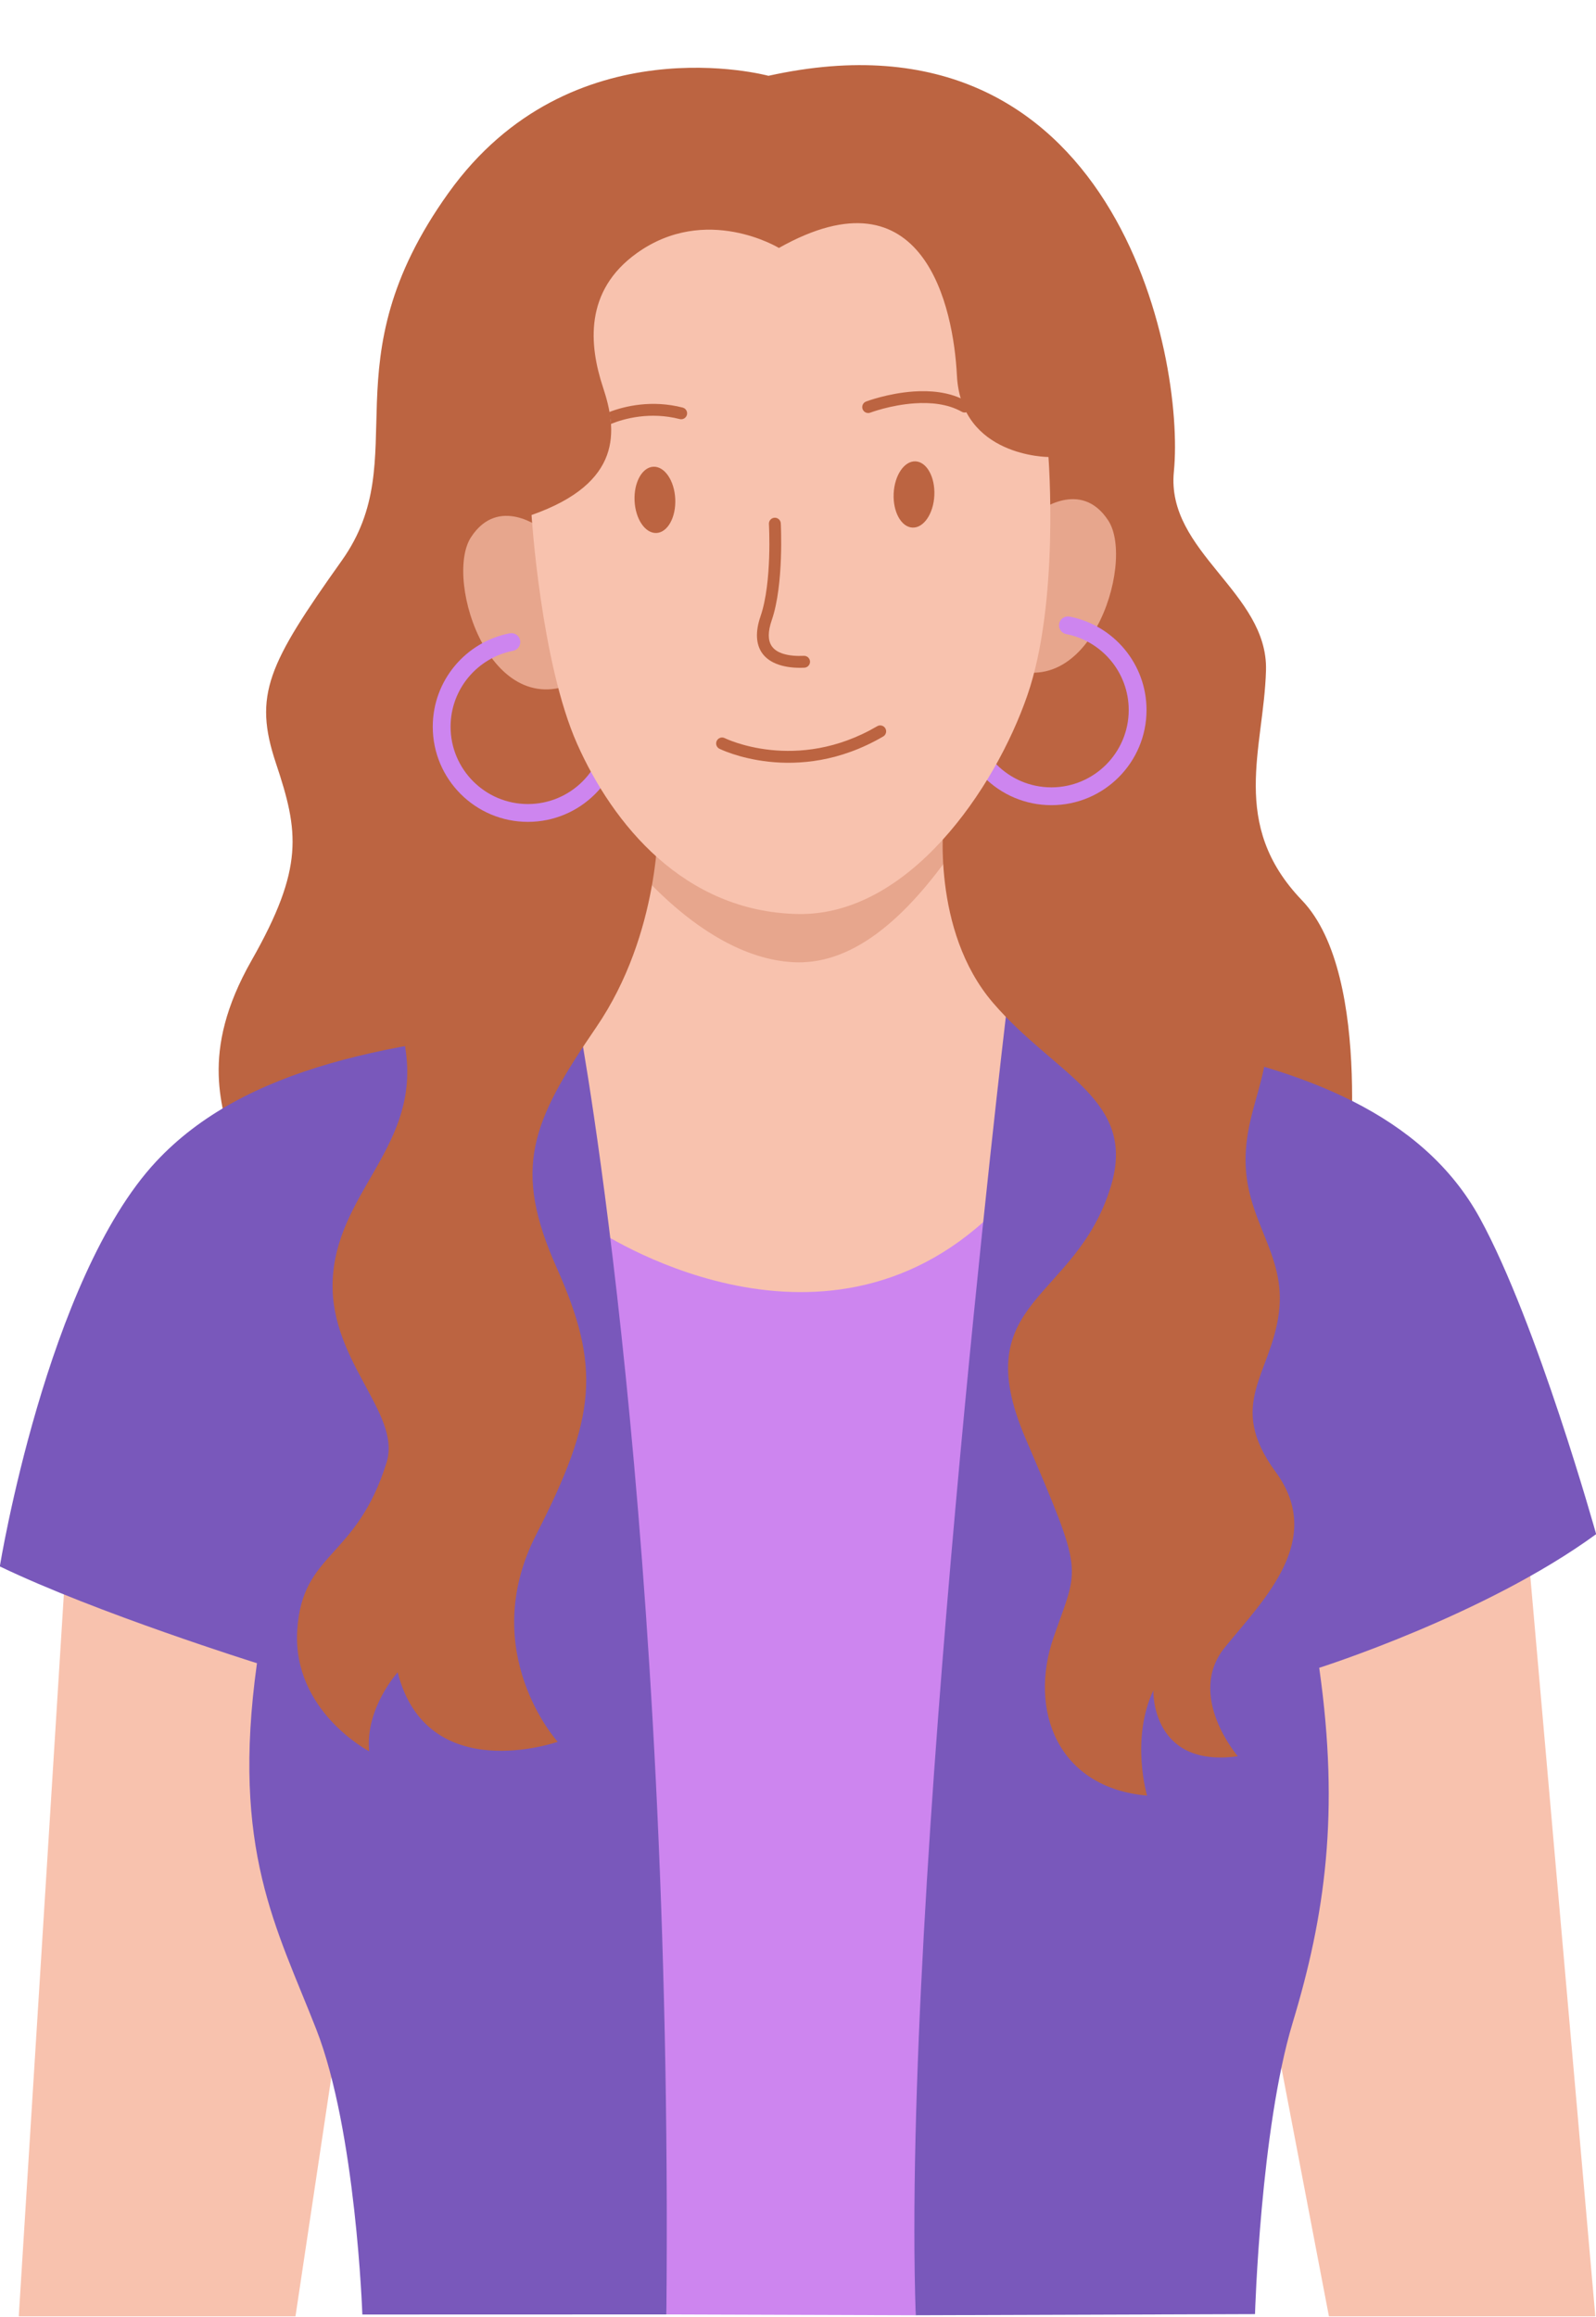 <?xml version="1.0" encoding="UTF-8" standalone="no"?><svg xmlns="http://www.w3.org/2000/svg" xmlns:xlink="http://www.w3.org/1999/xlink" clip-rule="evenodd" fill="#000000" fill-rule="evenodd" height="187.7" preserveAspectRatio="xMidYMid meet" stroke-linejoin="round" stroke-miterlimit="2" version="1" viewBox="-0.0 -5.3 129.3 187.7" width="129.3" zoomAndPan="magnify"><g><g><path d="M0 0H800V400H0z" fill="none" transform="matrix(.731 0 0 1 -153.47 -214.631)"/><g id="change1_2"><path d="M145.436,367.408L148.846,312.801L251.253,313.162L256.021,367.408L237.334,367.408L232.318,341.161L167.893,347.077L164.845,367.408L145.436,367.408Z" fill="#f8c2ae" transform="matrix(1.155 0 0 1.155 -166.458 -242.018)"/></g><g id="change2_5"><path d="M198.022,210.267C198.022,210.267 184.165,206.49 175.579,218.479C166.992,230.469 173.268,236.989 168.094,244.266C162.921,251.543 161.874,253.686 163.475,258.482C165.076,263.278 165.473,265.788 161.762,272.316C158.052,278.844 159.745,282.703 160.535,285.803C161.325,288.903 238.59,288.436 238.59,288.436C238.59,288.436 240.556,273.422 235.439,268.09C230.322,262.759 232.767,257.445 232.92,251.969C233.073,246.494 225.901,243.669 226.458,238.034C227.258,229.926 222.292,204.897 198.022,210.267Z" fill="#bc6441" transform="matrix(1.155 0 0 1.155 -166.458 -242.018)"/></g><g id="change1_3"><path d="M189.228,261.043L182.288,276.289L185.085,295.393L198.863,301.461L216.675,296.424L215.688,266.95L210.9,259.922L189.228,261.043Z" fill="#f8c2ae" transform="matrix(1.155 0 0 1.155 -166.458 -242.018)"/></g><g id="change3_3"><path d="M185.912,291.161C185.912,291.161 201.578,301.788 213.741,290.057L208.351,367.331L190.861,367.275L185.912,291.161Z" fill="#cd85ef" transform="matrix(1.155 0 0 1.155 -166.458 -242.018)"/></g><g id="change4_1"><path d="M184.759,276.906C184.759,276.906 191.374,312.102 190.861,367.275L169.536,367.281C169.536,367.281 169.092,354.414 166.307,347.285C163.521,340.156 160.32,334.703 162.144,321.601C162.144,321.601 150.9,318.082 144.106,314.812C144.106,314.812 147.393,294.642 155.071,286.415C161.199,279.849 171.594,277.806 184.759,276.906Z" fill="#7958bb" transform="matrix(1.155 0 0 1.155 -166.458 -242.018)"/></g><g id="change4_2"><path d="M214.691,276.102C214.691,276.102 207.346,337.746 208.351,367.331L232.149,367.252C232.149,367.252 232.533,354.272 234.793,346.807C237.053,339.341 238.105,332.126 236.653,321.922C236.653,321.922 248.293,318.237 256.078,312.549C256.078,312.549 251.958,297.759 247.926,290.394C243.895,283.029 235.416,279.95 226.306,278.232C217.196,276.513 214.691,276.102 214.691,276.102Z" fill="#7958bb" transform="matrix(1.155 0 0 1.155 -166.458 -242.018)"/></g><g id="change5_2"><path d="M187.084,263.779C187.084,263.779 192.769,272.037 199.731,272.434C203.555,272.651 207.487,269.945 211.72,263.491L210.764,258.93L187.084,263.779Z" fill="#e7a68d" transform="matrix(1.155 0 0 1.155 -166.458 -242.018)"/></g><g><g id="change2_1"><path d="M189.77,262.284C189.77,262.284 189.977,270.197 185.413,276.859C180.85,283.522 179.553,286.735 182.653,293.691C185.752,300.648 185.458,304.152 181.231,312.39C177.003,320.628 182.727,326.948 182.727,326.948C182.727,326.948 173.57,330.163 171.502,322.076C171.502,322.076 169.205,324.607 169.505,327.613C169.505,327.613 164.092,324.792 164.46,319.095C164.815,313.595 168.598,314.163 170.722,307.368C171.829,303.827 166.436,300.079 166.973,294.127C167.509,288.176 173.06,285.04 172.053,278.387C171.046,271.733 174.156,266.754 174.156,266.754L189.77,262.284Z" fill="#bc6441" transform="matrix(1.155 0 0 1.155 -165.868 -241.827)"/></g><g id="change2_4"><path d="M210.32,262.379C210.32,262.379 209.39,270.193 213.782,275.294C218.173,280.396 223.884,282.072 222.038,288.154C219.581,296.251 211.877,296.062 216.042,305.807C220.207,315.551 219.805,314.647 218.026,319.771C216.247,324.896 218.302,330.338 224.579,330.887C224.579,330.887 223.407,326.948 225.017,323.511C225.017,323.511 224.841,328.967 230.943,328.127C230.943,328.127 227.278,323.868 230.042,320.479C232.806,317.089 237.08,312.933 233.595,308.181C230.11,303.43 233.273,301.385 233.827,297.007C234.361,292.779 231.35,290.519 231.491,285.987C231.631,281.455 234.658,278.629 231.702,273.305C228.747,267.981 213.033,257.878 213.033,257.878L210.32,262.379Z" fill="#bc6441" transform="matrix(1.155 0 0 1.155 -166.458 -242.018)"/></g></g><g id="change5_3"><path d="M182.114,242.035C182.114,242.035 179.091,239.643 177.152,242.637C175.213,245.632 178.644,256.313 185.107,252.483L182.114,242.035Z" fill="#e7a68d" transform="matrix(1.155 0 0 1.155 -166.458 -242.018)"/></g><g id="change5_1"><path d="M182.114,242.035C182.114,242.035 179.091,239.643 177.152,242.637C175.213,245.632 178.644,256.313 185.107,252.483L182.114,242.035Z" fill="#e7a68d" transform="matrix(-1.155 0 0 1.155 294.403 -243.37)"/></g><g id="change3_2"><path d="M185.202,256.201C185.202,259.399 182.605,261.996 179.406,261.996C176.208,261.996 173.611,259.399 173.611,256.201C173.611,253.382 175.627,251.03 178.295,250.511C178.657,250.441 178.893,250.09 178.823,249.729C178.753,249.367 178.402,249.131 178.04,249.201C174.757,249.839 172.276,252.732 172.276,256.201C172.276,260.136 175.471,263.331 179.406,263.331C183.342,263.331 186.537,260.136 186.537,256.201C186.537,255.832 186.238,255.533 185.87,255.533C185.501,255.533 185.202,255.832 185.202,256.201Z" fill="#cd85ef" transform="translate(-151.17 -223.384) scale(1.081)"/></g><g id="change3_1"><path d="M185.202,256.201C185.202,259.399 182.605,261.996 179.406,261.996C176.208,261.996 173.611,259.399 173.611,256.201C173.611,253.382 175.627,251.03 178.295,250.511C178.657,250.441 178.893,250.09 178.823,249.729C178.753,249.367 178.402,249.131 178.04,249.201C174.757,249.839 172.276,252.732 172.276,256.201C172.276,260.136 175.471,263.331 179.406,263.331C183.342,263.331 186.537,260.136 186.537,256.201C186.537,255.832 186.238,255.533 185.87,255.533C185.501,255.533 185.202,255.832 185.202,256.201Z" fill="#cd85ef" transform="matrix(-1.081 0 0 1.081 279.116 -224.737)"/></g><g id="change1_1"><path d="M181.403,241.072C181.403,241.072 182.056,251.411 184.607,257.136C187.102,262.733 192.084,268.895 200.077,269.055C207.844,269.21 213.914,260.273 216.181,253.72C218.448,247.167 217.661,237.002 217.661,237.002C217.661,237.002 211.528,237.004 211.24,231.28C211.002,226.552 208.967,216.589 198.755,222.341C198.755,222.341 193.636,219.221 188.776,222.713C185.099,225.355 185.429,229.143 186.421,232.133C187.413,235.122 187.829,238.815 181.403,241.072Z" fill="#f8c2ae" transform="matrix(1.155 0 0 1.155 -166.458 -242.018)"/></g><g><g fill="#bc6441" id="change2_8"><path d="M198.054,241.701C198.054,241.701 198.292,245.772 197.467,248.167C197.073,249.312 197.174,250.128 197.532,250.69C198.062,251.519 199.227,251.842 200.54,251.78C200.769,251.769 200.947,251.574 200.936,251.344C200.925,251.114 200.73,250.937 200.501,250.948C199.981,250.972 199.486,250.936 199.068,250.807C198.712,250.698 198.414,250.523 198.235,250.242C197.979,249.84 197.974,249.256 198.255,248.438C199.12,245.925 198.886,241.654 198.886,241.654C198.873,241.425 198.676,241.249 198.447,241.262C198.217,241.275 198.041,241.472 198.054,241.701Z" transform="matrix(1.155 0 0 1.155 -166.458 -242.018)"/><path d="M194.582,257.465C194.582,257.465 199.968,260.173 206.07,256.603C206.269,256.487 206.336,256.232 206.22,256.033C206.103,255.835 205.848,255.768 205.65,255.884C199.967,259.208 194.955,256.72 194.955,256.72C194.749,256.617 194.498,256.7 194.396,256.906C194.293,257.112 194.376,257.362 194.582,257.465Z" transform="matrix(1.155 0 0 1.155 -166.458 -242.018)"/></g><g id="change2_7"><path d="M186.852,233.851L186.959,234.473L186.96,234.688C187.892,234.307 189.714,233.807 191.795,234.343C192.018,234.4 192.245,234.266 192.303,234.043C192.36,233.82 192.226,233.593 192.003,233.536C189.845,232.98 187.938,233.43 186.852,233.851Z" fill="#bc6441" transform="matrix(1.155 0 0 1.155 -166.458 -242.018)"/></g><g id="change2_2"><path d="M211.98,233.613L211.585,232.975L211.553,232.85C210.451,232.385 209.197,232.354 208.066,232.498C206.254,232.729 204.768,233.399 204.768,233.399C204.559,233.493 204.465,233.74 204.56,233.95C204.654,234.159 204.901,234.253 205.111,234.159C205.111,234.159 206.49,233.539 208.171,233.325C209.259,233.186 210.478,233.213 211.517,233.721C211.684,233.802 211.88,233.762 211.98,233.613Z" fill="#bc6441" transform="matrix(1.153 .068 -.068 1.153 -150.063 -255.806)"/></g><g id="change2_3" transform="matrix(1.154 -.054 .054 1.154 -179.183 -231.448)"><ellipse cx="190.02" cy="239.949" fill="#bc6441" rx="1.428" ry="2.325"/></g><g id="change2_6" transform="scale(-1.155 1.155) rotate(-2.681 -4421.11 5565.066)"><ellipse cx="190.02" cy="239.949" fill="#bc6441" rx="1.428" ry="2.325"/></g></g></g></g></svg>